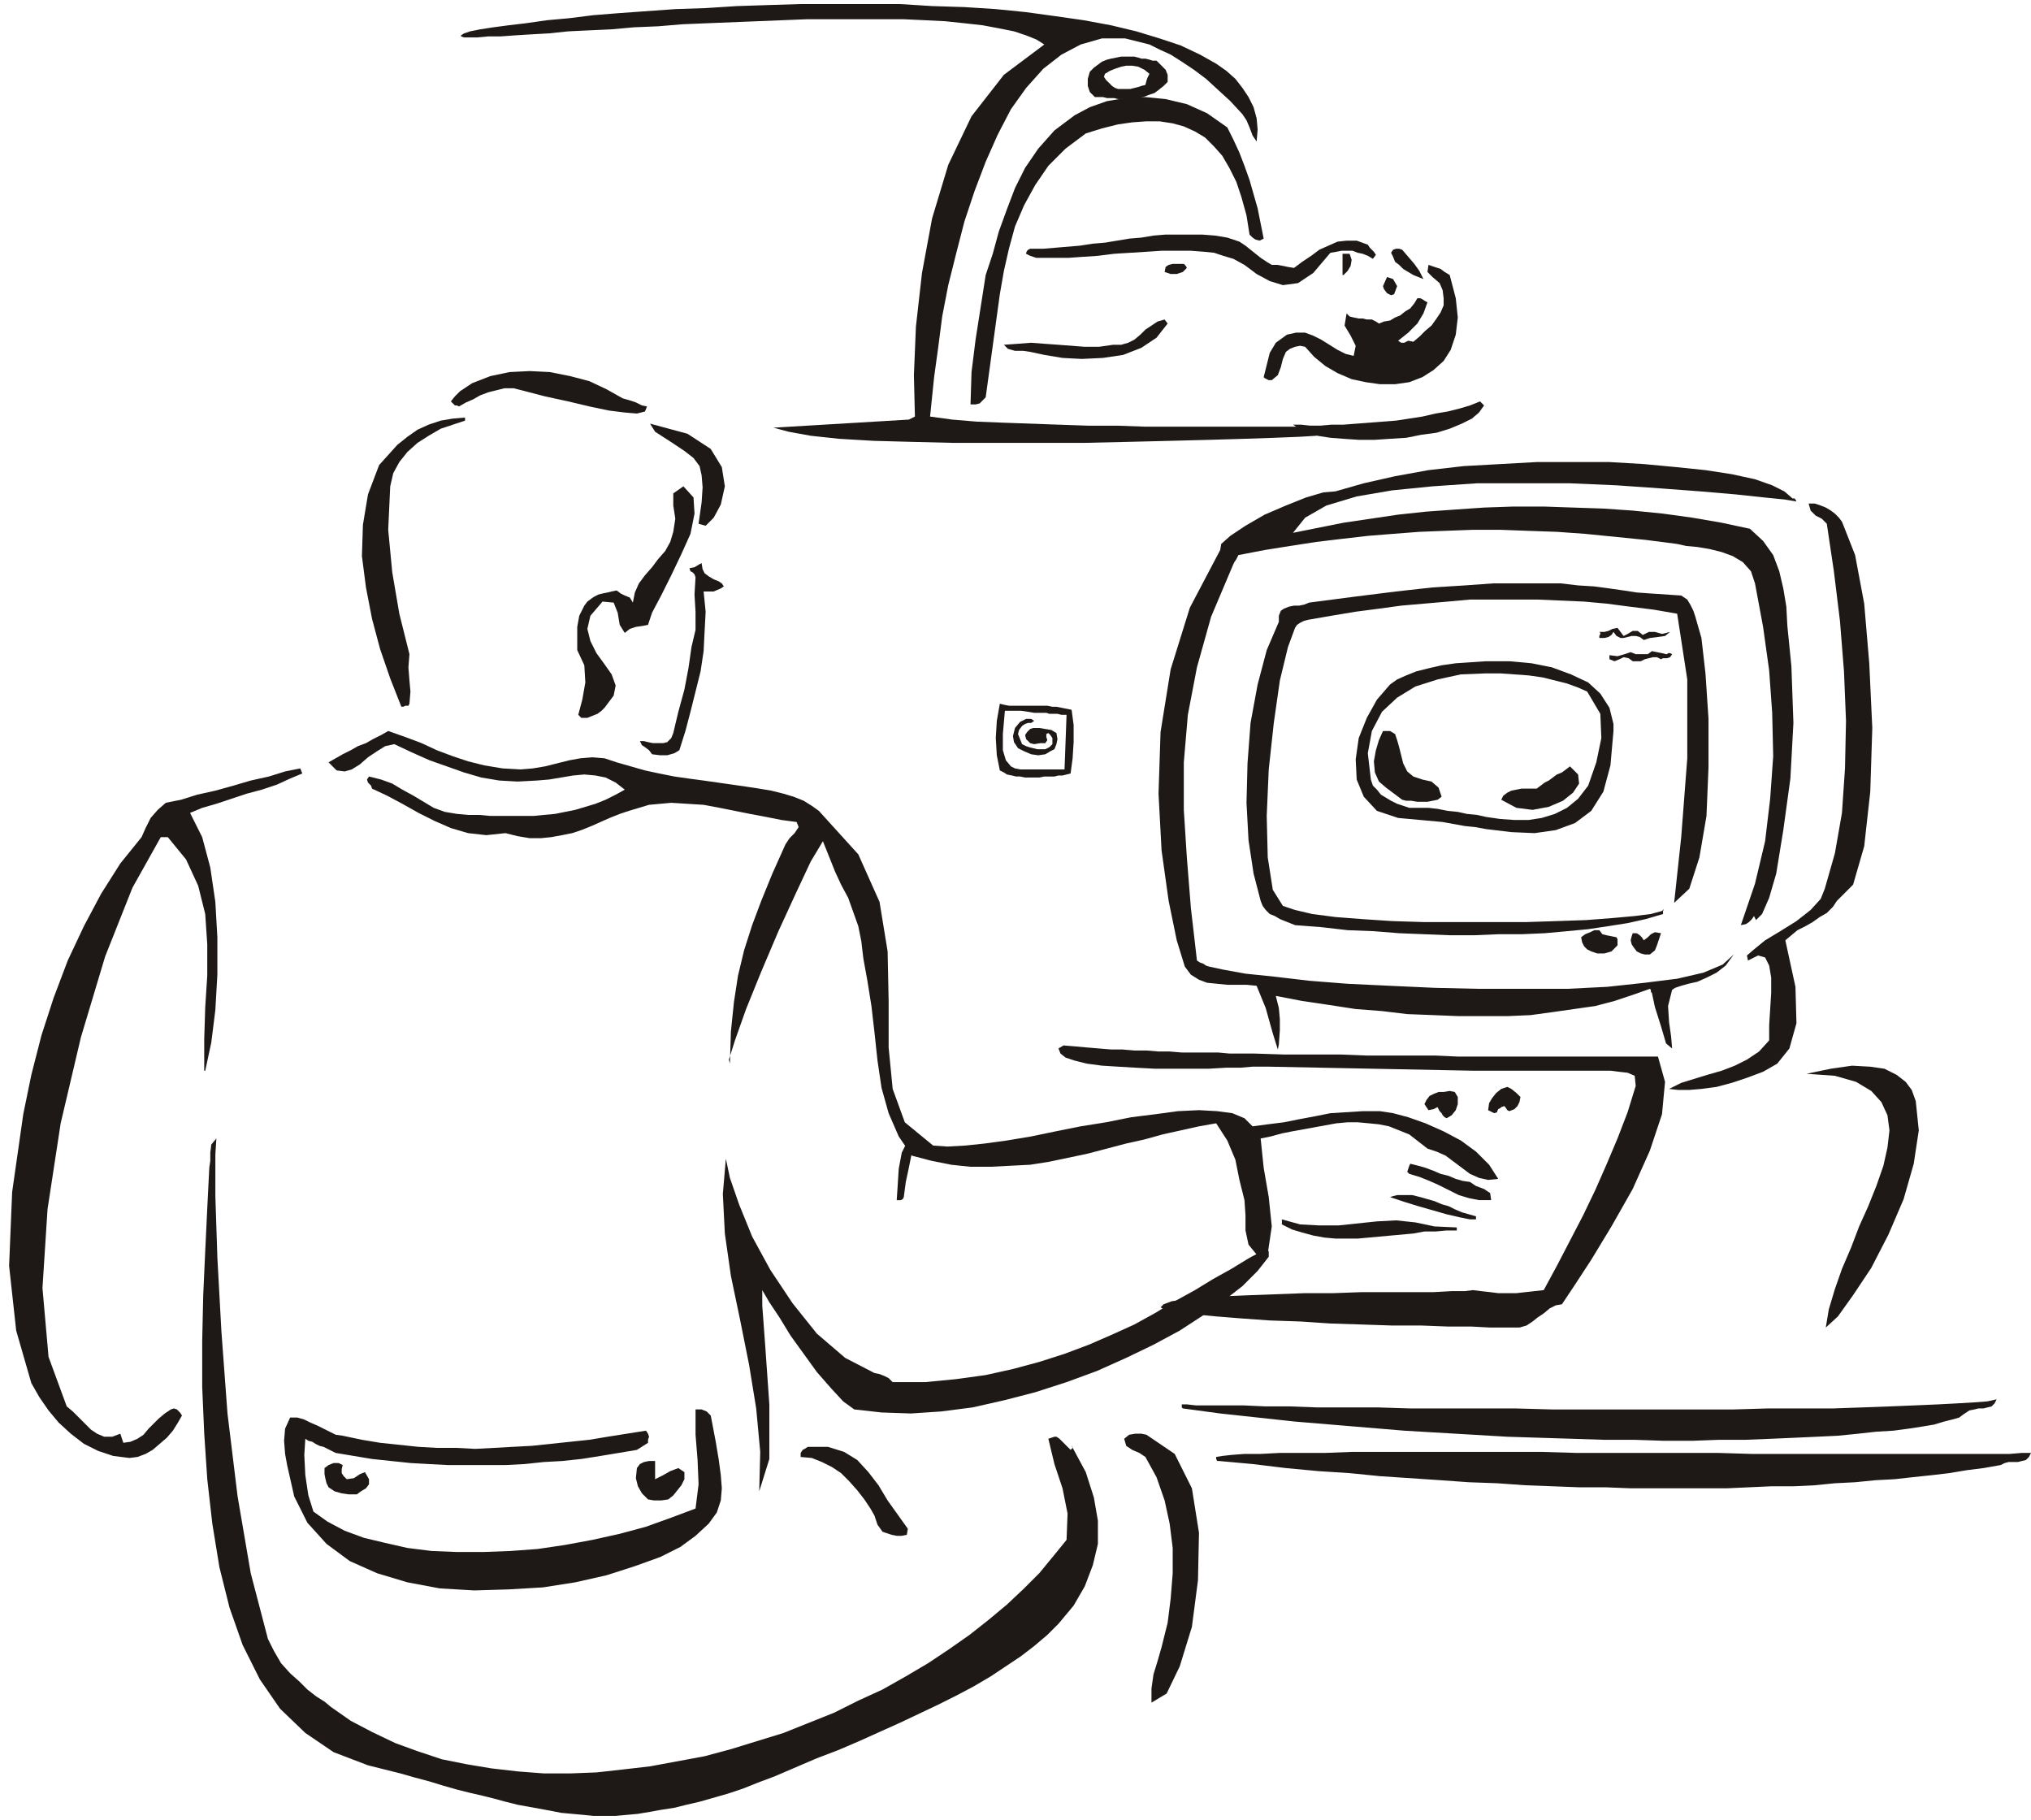 <svg xmlns="http://www.w3.org/2000/svg" fill-rule="evenodd" height="1.8in" preserveAspectRatio="none" stroke-linecap="round" viewBox="0 0 2009 1800" width="2.009in"><style>.pen1{stroke:none}.brush2{fill:#1e1916}</style><path class="pen1 brush2" d="m1229 113-12-13-12-11-12-11-12-9-12-8-11-7-11-5-10-5-24-6h-23l-21 6-19 10-18 14-17 19-15 21-13 25-12 27-11 29-10 30-8 31-8 32-6 31-4 31-4 29-4 39 22 3 24 2 25 1 28 1 28 1 29 1h29l28 1h161l12 1v5l-2 1-2 2-17 1-25 1-30 1-34 1-39 1-41 1-44 1H942l-41-1-37-1-34-2-28-3-22-4-15-4 134-8 6-3-1-41 2-48 6-53 10-54 16-53 23-48 32-41 40-30-8-5-10-4-12-4-15-3-16-3-18-2-19-2-20-1-22-1h-94l-25 1-25 1-25 1-25 1-24 1-24 2-24 1-22 2-22 1-21 1-19 2-18 1-16 1-14 1h-12l-11 1h-13l-3-1v-1l3-2 6-2 10-2 13-2 15-2 17-2 21-3 22-2 24-3 25-2 28-2 28-2 30-1 31-2 31-1 32-1h98l32 2 32 1 31 2 30 3 29 4 28 4 27 5 25 6 23 7 21 7 19 9 16 9 10 7 9 8 7 9 6 9 5 10 3 11 1 11-1 12-4-6-3-8-3-7-4-6z"/><path class="pen1 brush2" d="m1236 232-3-19-5-18-5-15-7-14-7-12-8-9-9-9-10-6-11-5-11-3-13-2h-13l-14 1-14 2-16 4-16 5-20 15-17 17-13 19-11 20-9 21-6 22-5 22-4 23-14 102-3 3-3 3-4 1h-5l1-32 4-32 5-32 5-32 7-21 6-22 8-22 8-21 10-20 13-19 16-18 20-15 15-8 17-6 18-3 20-1 20 2 21 5 20 9 20 14 6 12 6 13 5 13 5 14 4 14 4 14 3 15 3 15-4 2-4-1-3-2-3-3z"/><path class="pen1 brush2" d="M1258 262h6l5 1 5 1 6 1 8-6 9-6 8-6 9-4 9-4 9-1h10l11 4 2 3 4 4 2 3-3 4-5-3-5-2-5-1-5-2h-11l-5 1-6 1-17 20-15 10-15 2-13-4-13-7-12-9-11-6-10-3-9-3-10-1-13-1h-29l-15 1-16 1-16 1-16 2-15 1-14 1h-32l-6-2-4-2v-1l1-2 1-1 2-1h13l12-1 12-1 12-1 13-2 12-1 12-2 12-2 12-1 12-2 12-1h36l13 1 12 2 6 2 6 2 6 4 5 4 5 4 5 4 6 4 5 3zm150 14-5-2-5-2-5-3-5-3-4-4-4-3-2-5-2-4 2-3 3-1h3l3 1 6 7 6 7 5 7 4 8z"/><path class="pen1 brush2" d="m1335 251 2 6-1 6-3 5-4 4h-1v-21h7zm-161 14-4 4-6 2h-6l-6-2 1-5 3-2 4-1h11l2 2 1 2zm260 7 6 23 2 19-2 17-5 15-7 11-10 9-11 7-13 5-14 2h-15l-14-2-14-3-14-6-12-7-11-9-9-10-5-1-5 1-5 2-4 3-3 7-2 8-3 8-6 5h-3l-2-1-2-1-1-1 3-12 3-12 6-10 11-8 9-2h9l8 3 8 4 8 5 8 5 8 4 8 2 2-10-5-10-6-10 2-12 3 3 4 1 5 1h4l4 1h5l4 2 3 2 5-2 6-1 5-3 5-2 5-4 5-3 4-5 3-5h3l2 1 3 2 2 1-4 11-6 10-9 9-10 8 3 2h3l4-2 5 1 6-5 6-6 6-5 5-7 4-6 3-7v-7l-1-8-3-7-7-6-5-5 1-7 6 2 6 2 4 3 5 3z"/><path class="pen1 brush2" d="m1379 291-3 1-4-2-3-4-1-3 4-9 6 2 4 7-3 8zm-360 57-7-1h-8l-7-2-4-4 14-1 13-1 13 1 14 1 13 1 13 1h14l14-2h8l7-2 6-3 6-5 5-5 6-4 6-4 7-2 3 4-11 14-15 10-18 7-20 3-21 1-19-1-18-3-14-3zm260 72h8l9 1h10l11-1h12l13-1 13-1 13-1 13-1 13-2 13-2 13-3 12-2 12-3 10-3 10-4 4 4-5 7-7 6-10 5-12 5-13 4-15 2-15 3-16 1-15 1h-16l-15-1-13-1-13-2-10-3-8-4-6-4zM515 761l12-1 12-2 12-3 12-3 11-2 12-1 12 1 12 4 14 4 14 4 14 3 15 3 14 2 15 2 14 2 14 2 14 2 13 2 12 2 12 3 10 3 10 4 8 5 7 5 39 43 21 47 8 49 1 49v46l4 41 12 33 28 23 14 1 18-1 19-2 22-3 24-4 24-5 25-5 25-4 25-5 24-3 22-3 21-1 18 1 15 2 12 5 8 8 15-2 16-2 15-3 16-3 15-3 16-1 16-1h17l13 2 15 4 17 6 18 8 17 9 15 11 13 13 9 14-10 1-9-2-9-4-8-6-8-6-8-6-9-4-9-3-9-7-9-7-10-4-10-4-10-2-10-1-11-1h-10l-11 1-11 2-11 2-11 2-11 2-10 2-11 3-10 2 3 29 5 29 3 29-4 27-2 2h-8l-9-11-3-14v-15l-1-15-5-20-4-20-8-19-11-17-17 3-18 4-18 4-18 5-18 4-19 5-19 5-19 4-19 4-19 3-20 1-19 1h-20l-19-2-20-4-19-5-13-19-10-23-7-25-4-27-3-28-3-26-4-25-4-22-2-17-3-15-5-14-5-14-7-13-6-13-6-15-6-15-12 20-15 32-17 37-17 40-15 37-11 31-6 19 1 4 1-32 3-29 4-26 6-25 8-25 9-24 11-27 13-29 4-6 5-5 4-6-2-5-15-2-15-3-16-3-15-3-15-3-16-3-16-1-16-1-11 1-11 1-10 3-10 3-9 3-10 4-9 4-9 4-10 4-9 3-10 2-11 2-10 1h-11l-12-2-12-3-19 2-18-2-17-5-16-7-16-8-16-9-15-8-15-7-1-3-3-3-1-3 2-3 12 3 11 4 10 6 11 6 10 6 10 6 11 4 12 2 11 1h11l11 1h43l10-1 11-1 10-2 10-2 10-3 10-3 10-4 10-5 9-5-9-7-10-5-10-2-11-1-11 1-12 2-12 2-12 1-19 1-18-1-18-3-17-5-17-6-17-6-18-8-17-8-9 2-8 5-9 6-8 7-8 5-7 2-8-1-8-8 7-4 7-4 8-4 7-4 8-3 7-4 8-4 7-4 17 6 16 6 15 7 16 6 15 5 16 4 18 3 18 1zm-216 4-12 5-13 6-15 5-15 4-15 5-15 5-14 4-12 5 12 24 8 30 5 34 2 35v37l-2 35-4 32-6 28h-1v-31l1-32 2-31v-31l-2-30-7-28-12-26-18-22h-7l-28 50-27 68-24 80-20 85-13 85-5 78 6 68 18 49 6 5 6 6 6 6 6 6 6 4 7 3h8l8-3 3 9 7-1 7-3 6-4 5-6 5-5 5-5 6-5 6-4 3-1 3 1 3 3 2 3-4 7-5 8-6 7-7 6-7 6-7 4-8 3-8 1-16-2-15-5-14-7-13-10-12-11-10-12-9-13-8-14-15-52-7-64 3-73 11-77 8-39 10-39 12-37 14-37 16-34 17-32 19-30 21-26 4-9 5-10 7-8 8-7 15-3 16-5 18-4 18-5 17-5 18-4 16-5 15-3 2 5z"/><path class="pen1 brush2" d="m1640 1045 7 25-3 32-12 36-17 38-21 37-20 33-17 26-12 18-6 1-6 3-6 5-6 4-5 4-6 4-7 2h-29l-19-1h-23l-26-1h-29l-30-1-31-1-30-2-30-1-28-2-25-2-21-2-17-2-12-2-5-3 3-3 8-3 14-2 18-2 22-1 24-1 27-1 27-1h28l28-1h71l18-1h13l8-1 8 1 9 1 8 1h18l9-1 9-1 9-1 13-24 13-25 13-25 12-25 11-25 11-26 10-26 8-26-1-10-7-3-9-1-8-1h-136l-202-4h-16l-12 1h-14l-17 1h-54l-19-1-17-1-16-1-15-2-12-3-9-3-5-4-2-5 5-3 12 1 11 1 12 1 12 1h11l12 1h12l12 1h11l12 1h36l11 1h24l31 1h56l25 1h68l22 1h198zm166 268 3-18 6-20 7-20 9-21 8-21 9-20 8-20 7-20 4-18 2-17-2-15-6-13-10-11-15-9-21-6-28-2 24-5 21-3 18 1 14 2 12 6 9 7 6 8 4 11 3 29-5 33-10 35-15 35-17 33-18 27-15 21-12 11zM616 394l7 2 6 2 6 3 5 1-2 5-8 2-12-1-16-2-19-4-21-5-23-5-23-6-8-2h-9l-8 2-8 2-8 3-7 4-7 3-7 4-2-1h-2l-2-2-2-2 4-5 5-5 6-4 6-4 18-7 19-4 20-1 20 1 20 4 19 5 17 8 16 9zm-156 19v3l-12 4-12 4-12 7-11 7-10 9-8 10-6 11-3 13-2 43 4 42 7 41 10 40-1 13 1 13 1 11-1 12-1 2h-3l-2 1h-2l-11-28-10-29-8-30-6-31-4-31 1-31 5-30 11-29 9-10 9-10 10-8 10-7 11-5 12-4 12-2 12-1zm231 105 3-21 1-15-1-12-2-9-6-8-9-7-12-8-17-11-5-8 37 10 23 15 11 18 3 19-4 18-7 13-8 8-7-2z"/><path class="pen1 brush2" d="m641 618-5 1-7 1-6 2-5 4-5-8-2-12-4-10-11-1-12 14-3 13 3 12 6 12 8 11 7 10 4 11-2 10-3 4-3 4-3 4-3 3-4 3-5 2-5 2h-6l-3-3 4-15 3-17-1-17-7-15v-23l2-11 5-10 3-4 4-3 3-2 4-2 4-1 5-1 4-1 5-1 4 3 4 2 5 2 3 5 2-10 4-9 6-8 7-8 6-8 7-8 5-9 3-10 2-13-2-13v-12l10-7 10 11 1 16-4 20-9 20-10 21-10 20-9 17-4 12zm65-33h-10l2 20-1 19-1 20-3 20-5 20-5 20-5 19-6 19-5 3-7 2h-7l-8-1-3-4-4-3-3-2-2-4h4l4 1 5 1h10l4-1 4-4 2-5 5-21 6-22 4-21 3-21 4-17v-18l-1-17 1-17-1-3-2-2-2-1-1-3 5-1 5-3 2-1 1 6 2 4 4 3 5 3 5 2 3 2 2 3-3 2-7 3zM327 1688l20 14 21 11 23 11 22 8 24 8 25 5 24 4 26 3 26 2h26l26-1 27-3 26-3 27-5 27-5 26-7 26-8 26-8 25-10 25-10 24-12 24-11 23-13 22-13 21-14 20-14 19-15 18-15 17-16 15-15 14-17 13-16 1-26-5-25-8-24-6-25 3-1 3-1h2l3 2 11 11 1-1 1-1v-1l-1-1 14 26 8 25 4 23v23l-5 21-8 21-11 19-15 18-11 11-13 11-13 10-15 10-15 10-17 10-17 9-18 9-19 9-19 9-20 9-20 9-21 9-21 8-21 9-21 9-16 6-15 6-15 5-14 4-14 4-13 3-12 3-13 2-11 2-12 2-11 1-11 1h-22l-10-1-11-1-11-1-10-2-11-2-11-2-11-2-12-3-11-3-12-3-13-3-12-3-14-4-13-4-15-4-14-4-16-4-16-4-34-13-28-19-25-24-20-29-17-34-13-37-10-40-7-43-5-44-3-45-2-46v-46l1-45 2-44 2-42 2-40 1-7v-8l1-8 5-6-1 16v41l2 61 4 73 6 81 10 82 13 76 17 65 6 12 7 12 9 10 9 8 8 8 9 7 8 5 6 5zm578-562-3 14-3 15-3 14-2 15-1 2-2 1h-4l1-15 1-16 3-16 7-14h6z"/><path class="pen1 brush2" d="m865 1358 5 1 5 2 4 2 4 4h32l31-3 29-4 27-6 26-7 25-8 24-9 23-10 22-10 20-11 20-12 20-11 18-11 18-10 18-11 17-9 1 1 1 2v5l-11 14-15 15-18 14-21 15-23 15-26 14-27 13-29 13-30 11-31 10-31 8-31 7-31 4-30 2-29-1-27-3-11-8-12-13-14-16-13-18-13-18-11-18-10-15-7-12v15l3 41 4 57v54l-10 32 1-39-4-43-7-43-9-45-9-43-6-42-2-39 3-35 4 19 9 26 13 32 18 33 22 33 24 30 28 24 29 15zm907-866 1 1h2l1 1 1 2-12-2-20-2-28-3-35-3-40-3-43-3-46-2h-92l-44 3-40 4-35 6-30 9-21 12-12 15 25-5 25-5 27-4 27-4 28-3 28-2 29-2 29-1h30l29 1 30 1 29 2 30 3 29 4 29 5 28 6 13 12 10 14 6 16 4 17 3 18 1 19 2 20 2 20 2 56-3 55-7 51-7 43-7 24-7 16-6 6-2-4-2 3-3 3-3 2-5 1 14-41 10-42 5-42 3-42-1-43-3-42-6-43-8-43-4-12-8-9-10-6-11-4-12-3-12-2-11-1-9-2-31-4-30-3-30-3-28-2-29-1-27-1h-27l-27 1-26 1-26 2-25 2-26 3-25 3-26 4-25 4-26 5-1 2-1 2-2 3-1 2-22 52-14 50-9 47-4 47v47l3 47 4 50 6 52 3 2 3 1 3 2 3 1 14 3 22 4 29 3 34 4 38 3 42 2 44 2 44 1h87l40-2 37-4 32-4 26-6 19-8 11-10-8 11-9 7-10 5-9 4-9 2-7 2-6 2-3 2-4 16 1 16 2 14 1 12-6-5-5-17-6-19-3-14-1-1v-2l-1-1-17 6-18 6-19 5-21 3-21 3-22 3-23 1h-48l-25-1-26-1-25-3-26-2-26-4-27-4-26-5 3 12 1 11v11l-1 14-1 5-5-16-7-25-9-22-10-1h-19l-10-1-10-1-8-3-8-5-6-8-8-26-8-39-7-50-3-56 2-61 10-62 19-61 30-57 1-6 9-8 15-10 19-11 21-9 20-8 17-5 12-1 28-8 31-7 33-6 35-4 36-2 36-2h72l34 2 32 3 29 3 26 4 23 5 17 6 12 6 7 6z"/><path class="pen1 brush2" d="m1817 891-4 6-6 6-7 4-7 5-7 4-8 4-6 5-6 5 10 46 1 36-7 25-12 15-14 8-16 6-15 5-15 4-15 2-12 1h-11l-9-1 12-6 13-4 13-4 14-4 13-5 12-6 12-8 10-11v-15l1-16 1-16v-15l-2-12-4-8-7-2-10 5-1-5 7-6 11-9 15-9 16-10 14-11 10-11 4-10 10-35 7-40 3-44 1-47-2-49-4-50-6-49-7-47-5-5-6-3-5-5-2-7h6l6 2 5 2 5 3 4 3 4 4 3 4 2 5 11 28 9 48 5 59 3 64-2 63-6 54-11 38-16 16zm-140-281 6 21 4 35 3 45v48l-2 48-7 41-10 31-15 14 7-65 6-78v-78l-10-65-23-4-24-3-23-3-22-2-23-1-23-1h-67l-22 2-23 2-23 2-22 3-23 3-24 4-23 4-4 1-4 2-3 2-2 3-7 19-8 33-6 42-5 46-2 46 1 41 5 32 10 16 12 4 17 4 23 3 26 2 30 2 32 1h100l31-1 29-1 26-2 22-2 16-2 11-3 3-3-1 1-1 2v3l-17 5-18 4-19 3-20 3-21 2-22 2-23 1h-23l-24 1h-24l-25-1-25-1-25-2-26-1-26-3-26-2-5-2-5-2-5-2-5-3-5-2-4-4-3-4-2-5-7-27-5-33-2-37 1-39 3-40 7-38 9-34 12-28v-6l2-5 3-2 5-2 5-1h5l5-1 5-2 46-6 40-5 36-4 32-2 28-2h67l17 2 16 1 15 2 14 2 13 2 14 1 15 1 15 1 6 4 3 5 3 6 2 6z"/><path class="pen1 brush2" d="m1606 629 4-2 5-3h5l5 4 6-3h6l7 2 8-2-5 4-7 1-8 1-6 2-4-3-4-1h-4l-4 1-4 1h-3l-4-2-3-4-2 3-3 2-4 1h-5v-2l1-2v-1l-1-1h5l4-1 4-2 5-1 6 8zm24 18 4-3 5 1 5 1 4 1h1l1-1h2l2 1-2 3-3 1h-4l-2 1-4-2h-4l-4 1-4 1-4 2h-8l-4-3-5-1-4 2-5 2-5-2v-4l8 1 7-2 6-2 5 2h12zm-607 66-3 2h-3l-3 1-3 2-3 4-1 4 2 5 2 5 4 2 3 1 4 1 4 1h8l4-2 3-3v-6l-2-3-2-2-2 1v3l1 3-2 3h-5l-6 1-4-1-4-4-1-4 2-3 3-3 3-1h6l6 1 6 1 5 3 1 6-1 5-2 5-4 2-5 3-7 1-7-1-7-3-6-3-4-6-1-6 2-8 5-6 6-3h5l3 2zm403 75-4 3-5 1-5 1h-10l-6-1h-5l-4-1-8-6-8-6-7-6-4-9-1-11 2-11 3-10 4-9h7l5 3 2 6 2 7 2 8 2 8 4 8 6 5 9 3 9 2 7 6 3 9zm94-8 4-3 4-3 4-2 4-3 4-3 5-2 4-3 4-3 8 8 1 9-6 9-10 8-14 6-16 3-16-2-15-8 2-4 4-3 4-2 5-1 5-1h15zm79 147 1 2v6l-6 6-7 2h-7l-6-2-4-2-3-3-2-4-1-5 4-3 5-2 4-2h5l3 4 4 1 5 1 5 1zm27 3 4-3 3-3 4-2 6 1-2 6-2 6-2 5-5 4h-5l-4-1-4-2-3-4-2-3-1-4 1-4 1-3h4l3 2 2 2 2 3zm-122 155-1 5-2 4-3 3-5 2-2-1-2-3-1-1-3 1-1 1-2 1-1 2v1l-3 1-2-1-2-1-2-1 1-7 3-5 4-5 5-4 6-2 4 2 5 4 4 4zm-62 0v7l-2 6-4 5-5 3-2-1-2-2-1-2-2-2-2-4-4 2-5 1-4-6 2-4 3-4 4-2 5-2h5l6-1 5 1 3 5zm12 84 6 4 8 3 6 4 1 7h-12l-10-2-10-3-10-5-10-5-9-4-10-4-10-3-2-2 1-3 1-3 1-2 8 2 7 2 8 3 7 3 8 2 7 3 7 2 7 1zm6 37h-6l-10-2-13-3-14-4-14-4-13-4-9-3-6-2 3-1 4-1h15l4 1 4 1 7 2 7 2 7 3 7 2 6 3 7 3 7 2 7 2v3zm-41 7 22 1v3h-10l-11 1h-11l-11 2-11 1-11 1-11 1-11 1-11 1h-22l-11-1-11-2-11-3-10-3-10-5v-5l18 5 19 1h19l19-2 19-2 19-1 19 2 19 4zm556 171-2 4-3 3-4 1-4 1h-5l-4 1-5 1-3 2-3 2-4 3-7 2-8 2-10 3-12 2-13 2-15 2-17 1-18 2-20 2-21 1-22 1-23 1-25 1h-26l-27 1h-28l-30-1h-30l-31-1-32-1-32-1-34-2-34-2-34-2-36-3-36-3-36-3-37-4-37-4-37-5-1-1v-3h5l9 1h47l22 1h24l27 1h60l32 1h104l36 1h180l34-1h64l29-1 27-1 25-1 23-1 19-1 17-1 13-1 9-2zm34 53-2 4-3 3-4 1-4 1h-9l-4 1-4 2-17 3-16 2-18 3-17 2-19 2-18 2-19 1-20 2-20 1-20 2-21 1h-22l-22 1-22 1h-95l-25-1h-26l-26-1-27-1-28-2-28-1-28-2-30-2-30-2-30-3-31-2-32-3-33-4-33-3h-2l-1-2v-2l6-1 9-1 13-1h16l19-1h45l26-1h188l34 1h140l34 1h255l12-1h9zm-1305-32 4 21 3 18 2 15 1 13-1 12-4 12-8 11-13 12-15 11-20 10-25 9-28 9-31 7-32 5-34 2-34 1-34-2-32-6-30-9-27-12-23-17-19-21-13-26-7-31-2-11-1-13 1-12 5-11h7l7 2 6 3 7 3 6 3 6 3 6 3 7 1 19 4 18 3 19 2 19 2 18 1h19l19 1 19-1 18-1 19-1 19-2 19-2 19-2 18-3 19-3 19-3 2 3 1 3-1 3v3l-11 7-18 3-18 3-19 3-19 2-18 1-19 2-19 1h-57l-19-1-18-1-19-2-19-2-18-3-18-3-4-2-4-2-4-2-4-1-4-2-3-2-4-1-3-2-1 16 1 20 3 20 5 16 14 10 17 9 19 7 21 5 22 5 24 3 25 1h26l27-1 27-2 27-4 27-5 27-6 26-7 25-9 24-9 3-24-1-24-2-25v-25h6l5 2 4 4 1 5zm435 279v-14l2-14 4-13 4-14 6-24 3-24 2-25v-25l-3-24-5-23-8-23-11-20-6-4-7-3-6-4-2-7 5-4 6-1h6l5 1 28 19 17 34 7 44-1 47-6 46-12 39-13 27-15 9zm-241-172-1 6-5 1h-5l-5-1-9-3-5-7-3-9-4-7-6-9-7-9-8-9-8-8-9-6-10-5-10-4-11-1v-4l2-3 2-1 3-2h20l16 5 13 8 11 12 10 13 9 15 10 14 10 14z"/><path class="pen1 brush2" d="m648 1463 8-4 7-4 8-3 6 4v7l-3 6-4 5-4 5-5 4-7 1h-7l-6-1-6-6-4-7-2-8 1-10 3-4 4-2 5-1h6v18zm-309-14-1 4v4l2 3 3 3 7-1 6-4 5-2 4 7v5l-3 4-5 3-4 3h-8l-7-1-7-2-6-4-2-4-1-4-1-5v-6l4-3 5-2h5l4 2zm1257-733v7l-3 34-7 26-12 19-16 12-19 7-21 3-23-1-25-3v-12l14 2 14 1h14l13-2 13-4 12-6 11-9 10-13 8-23 5-24-1-24-13-22-9-4-11-4-12-3-12-3-14-2-14-1-14-1h-14v-12h23l22 2 20 4 19 7 17 8 12 11 9 14 4 16zm-126 104-11-2-10-1-11-2-11-2-11-1-11-1-11-1-11-1-21-7-13-14-7-17-1-20 3-21 8-20 10-18 13-15 7-5 9-4 10-4 12-3 13-3 14-2 15-1 15-1v12l-25 1-23 5-22 7-18 11-15 14-10 19-4 22 3 26 2 6 4 4 4 5 5 3 5 3 6 3 6 2 6 2h19l9 1 10 2 10 1 9 2 10 1 9 2v12zm-411-55-4 1-4 1h-4l-4 1h-10l-5 1h-5v-8h30l2-54h-5l-4-1h-8l-3-1h-12v-7h13l5 1h4l5 1 5 1 5 1 2 15v17l-1 16-2 15zm-36 4h-9l-5-1h-4l-4-1-5-1-3-2-4-2-3-15-1-17 1-17 3-17 4 1 5 1h25v7l-6-1-7-1h-16l-2 23v16l3 10 5 6 4 2 5 1h14v8zm121-709 4 4 5 5 2 5v7l-4 4-5 4-4 3-6 2-5 2-6 1-5 1h-6V88h4l4-1 4-1 3-1 4-1 1-4 1-3 2-4-5-4-6-3-6-1h-6v-9h8l4 1 3 1h4l4 1 3 1h4zm-30 38h-8l-4-1h-7l-4-1h-8l-5-5-2-6v-7l2-7 4-4 4-3 4-3 5-2 4-1 5-1 5-1h5v9l-5 1-6 2-5 2-5 3-1 3 2 3 3 3 3 3 3 2 3 1h8v10z"/></svg>
